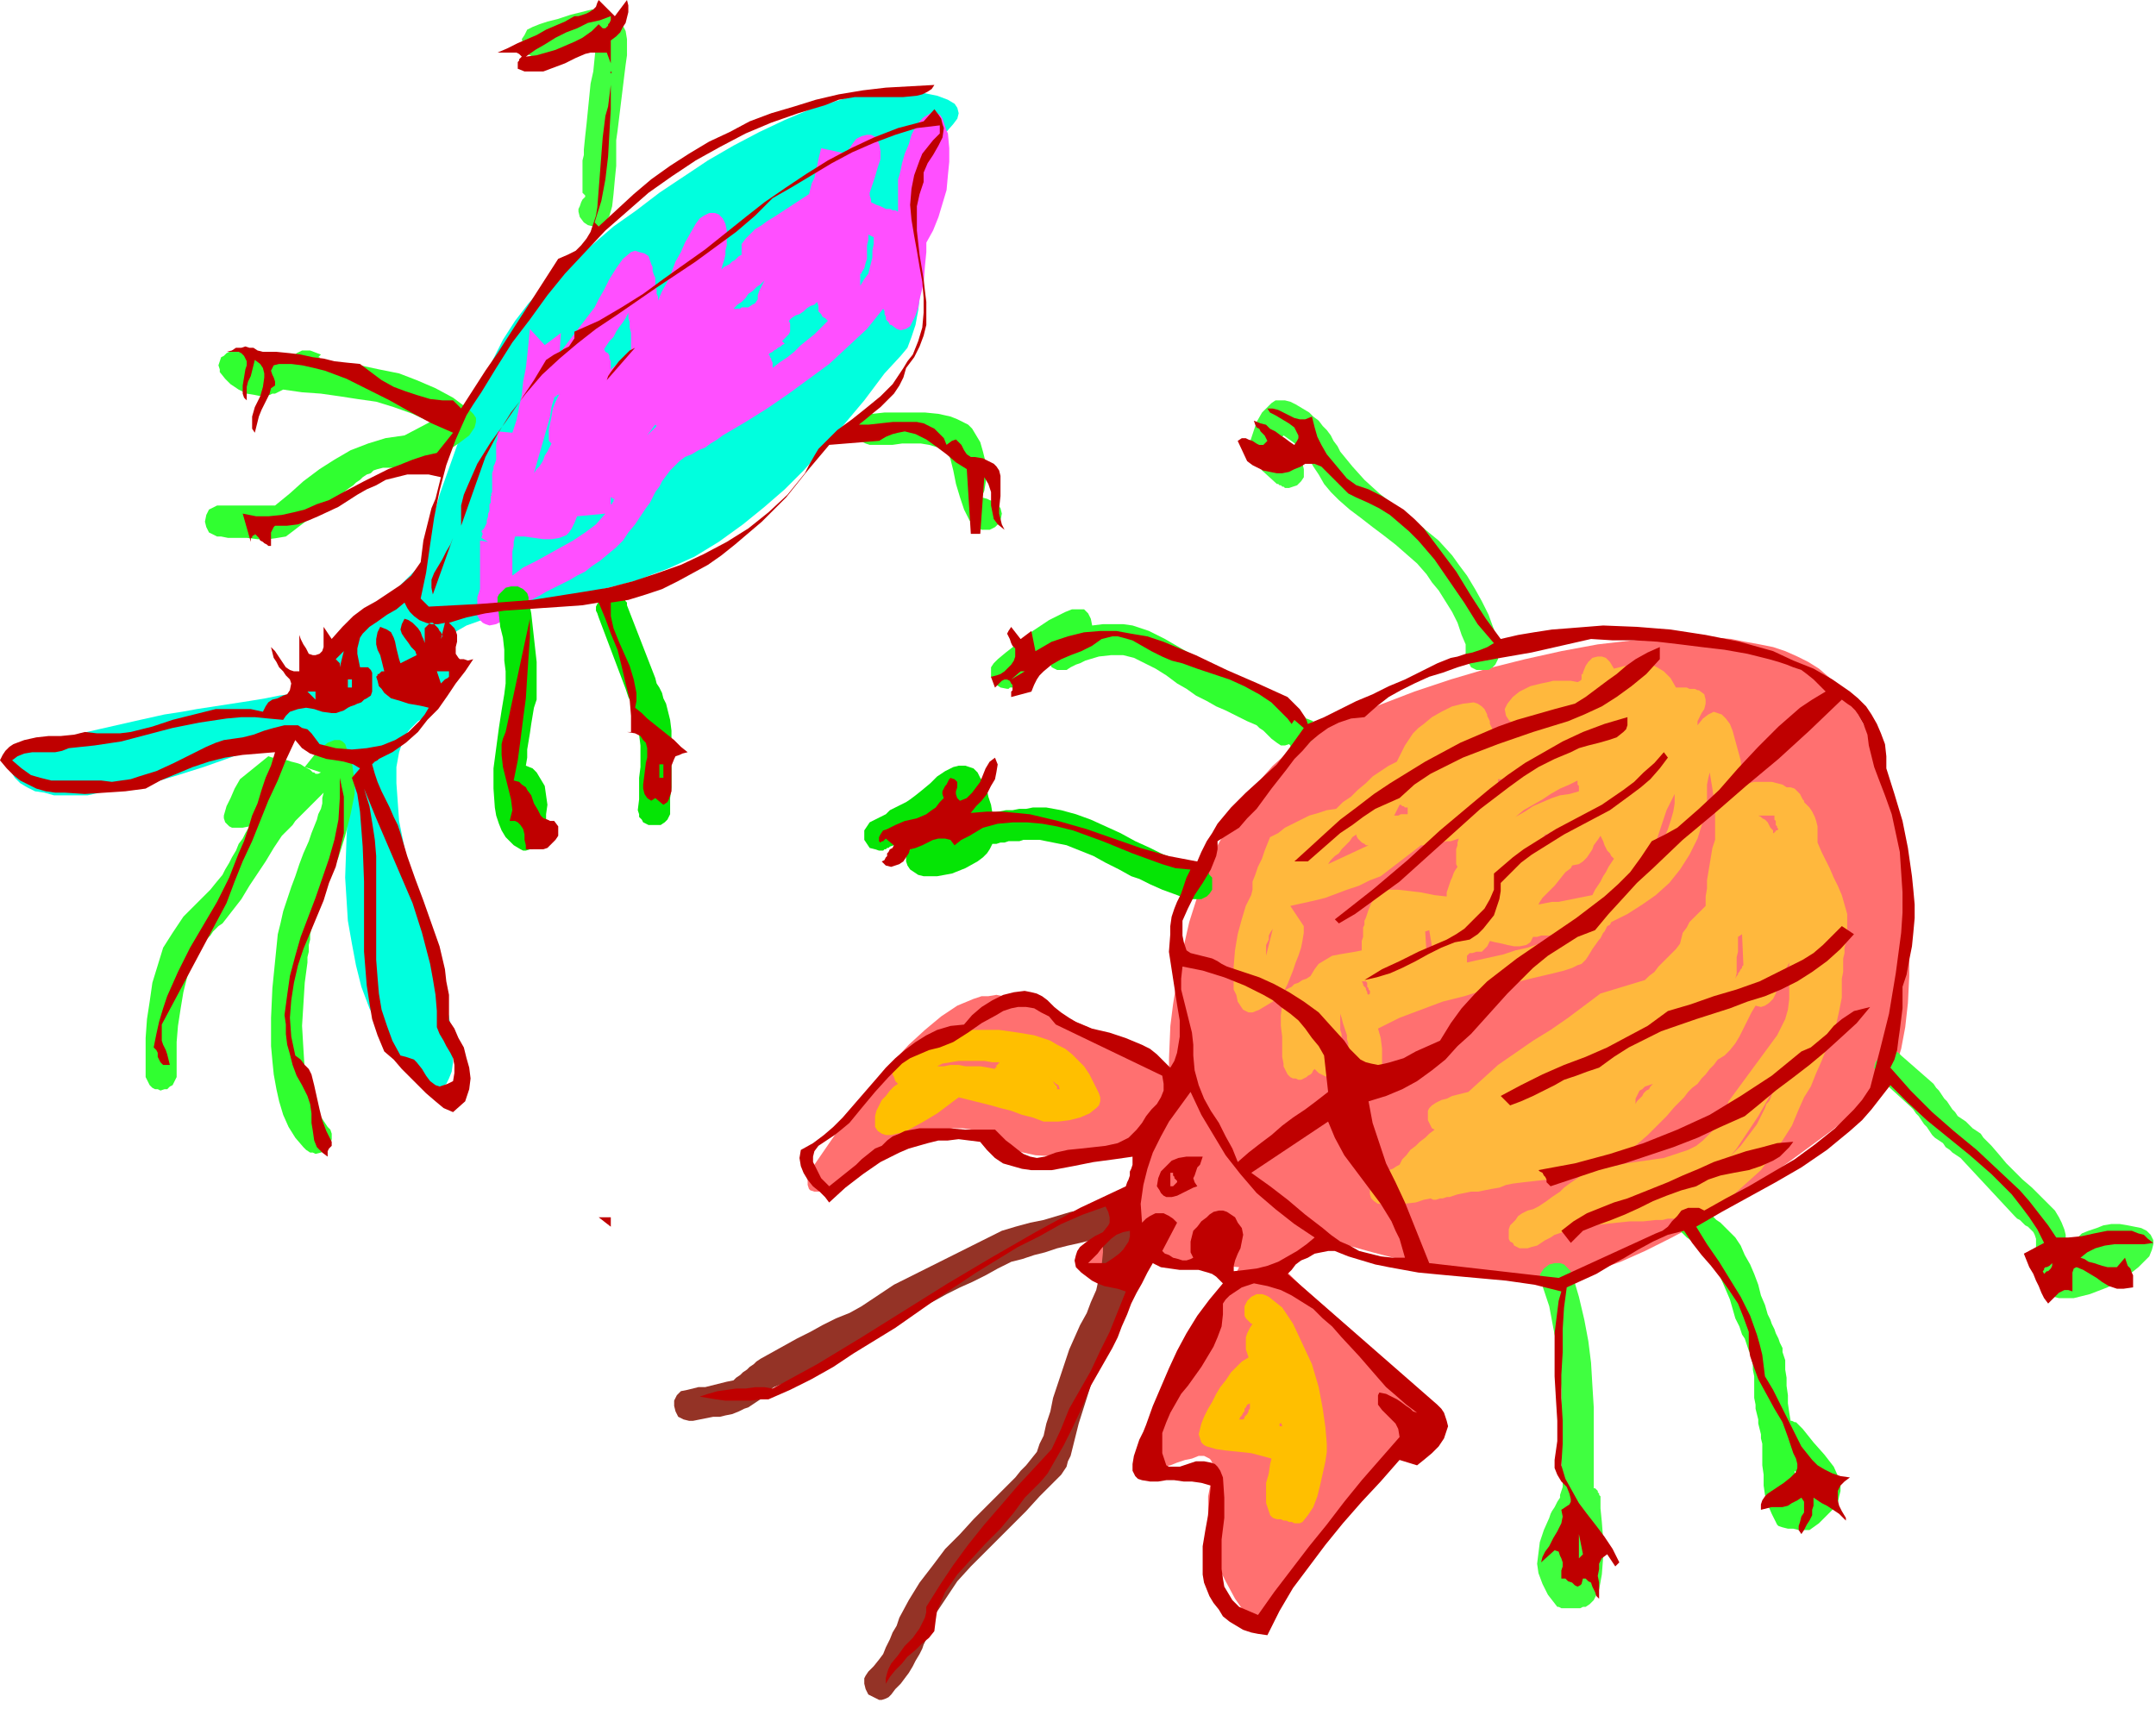 <svg xmlns="http://www.w3.org/2000/svg" width="5.327in" height="4.224in" fill-rule="evenodd" stroke-linecap="round" preserveAspectRatio="none" viewBox="0 0 1599 1268"><style>.pen1{stroke:none}.brush4{fill:#30ff30}.brush5{fill:#40ff40}</style><path d="m5 559 4-1 12-4 18-4 21-6 22-5 22-5 18-4 13-2 11-2 13-2 13-2 13-2 12-2 10-2 7-1h2l97-97 1-7 5-18 7-26 11-31 6-17 6-17 8-17 8-17 8-16 9-14 10-13 10-11 24-21 29-25 17-12 17-13 18-12 18-12 19-11 19-10 19-9 19-8 19-6 17-5 9-1 9-1h16l14 1 10 2 8 3 5 3 2 3 1 4-1 4-3 4-7 8-9 6-7 4-3 2 1 6 1 15 1 21v51l-3 25-2 11-3 9-3 8-5 6-12 13-15 20-21 25-24 27-14 14-15 13-16 13-18 13-18 11-20 9-11 4-10 4-11 3-12 3-40 9-30 8-21 6-14 5-7 4-4 3-1 1v2l2 5 1 7v9l-1 5-1 5-2 5-3 6-3 5-5 5-5 5-7 4-3 3-3 3-3 4-2 4-3 9-2 11v12l1 14 1 14 3 15 6 30 9 30 8 27 6 23 5 20 3 18v16l-1 7-2 5-2 4-3 2-4 1-5-2-6-3-7-6-8-9-9-11-8-14-7-14-6-16-4-16-3-16-3-17-1-16-1-16 1-29 1-23 2-16 1-6-45-34-9 4-23 10-16 6-17 6-19 6-20 6-19 4-19 3-9 2H40l-7-2-7-1-6-3-5-3-4-4-3-5-2-6-1-7z" class="pen1" style="fill:#00ffde"/><path d="m600 870 4-6 11-16 16-23 20-25 12-13 11-12 12-11 12-10 12-8 12-5 6-2h5l6-1 5 1 21 6 21 8 21 9 19 10 16 8 13 7 9 5 3 2v-9l1-24 2-16 3-19 4-20 5-22 7-22 8-22 5-11 6-11 6-11 7-10 7-10 8-10 8-9 9-8 10-8 11-7 11-7 12-5 26-10 26-10 27-9 27-8 28-7 27-6 27-5 26-3 26-2h35l12 1 10 2 11 2 10 2 9 3 9 4 8 4 8 5 7 6 7 6 5 7 6 7 4 8 5 9 4 9 8 20 6 21 5 22 4 23 3 23 2 23 1 23v21l-1 20-2 18-3 16-4 13-2 5-2 5-2 3-3 3-15 13-24 19-30 22-35 25-18 11-18 12-19 10-18 9-18 8-17 6-8 3-8 2-8 1h-36l-15-1-14-2-29-5-26-5-23-6-18-5-12-3-4-1-36 18 5 4 12 12 18 16 20 19 20 20 17 18 7 8 5 7 2 5 1 3-7 11-15 19-20 25-23 27-22 27-20 23-13 16-6 6-1-2-5-6-7-10-7-13-4-8-3-8-2-9-3-9-1-9v-20l2-10 1-9v-6l-1-2-1-1-2-1-2-1h-4l-5 2-5 1-6 2-5 2-5 1h-3l-3-1-1-4v-6l3-9 5-13 12-26 11-24 9-19 8-16 7-13 4-9 3-6 1-2-65-5-4 2-8 3-10 5-12 3-5 1h-4l-4-2-2-2-1-4 2-5 3-7 5-9 12-19 9-16 5-12 4-9 2-7v-8l-4 1-9 2-14 2-16 3-18 1-17-1-9-2-7-2-7-3-6-4-6-3-6-3-6-2-7-1h-7l-6 1-7 2-7 1-13 5-11 6-9 5-7 5-6 5-8 5-9 5-9 5-4 1-4 1h-3l-3-1-1-1-1-3v-4l1-5z" class="pen1" style="fill:#ff7070"/><path d="m685 87 18 12-18-12zM544 229h5l1-1h5l3-2 2-1 2-3v-3l1-3 2-4 2-4-3 3-3 2-3 3-3 2-2 3-3 3-3 2-3 3zM428 383l-2 5-2 4-2 3-2 2-5 2-6 1h-6l-7-1-7-1h-7l-1 4v3l-1 4v18l8-6 10-5 9-5 9-5 9-5 9-6 8-6 7-8-21 2zm-65-7v-2l1-1v-5l1-1h-1l1-2v-14l1-3v-2l1-2 1-3v-12l1-3v-6l11 1 3-9 2-10 2-9 1-10 2-10 1-9 1-10 1-10 11 12 12-9-1 15 26-34 3-6 4-7 4-8 5-8 5-7 6-5 3-1 3 1 4 1 3 2 1 3 1 3 1 2v3l1 3 1 2v6-2 3l1 2v3l1 2v3l3-7 4-7 3-7 3-8 4-7 3-7 4-7 4-7 3-4 3-2 4-2h4l3 1 3 3 2 4 1 5v11l-1 4v3l-1 4-1 3-1 4 2-2 2-1 2-1 2-2 2-1 1-1 2-2 2-1v-8l3-4 3-3 4-4 5-3 4-3 5-3 26-17 1-4 1-4 2-4 1-5 1-4 1-5 1-4 1-4 19 4 2-4 2-3 3-4 4-2 4-1h3l4 2 2 5 1 5v6l-2 6-2 7-2 6-2 6v2l1 3v2l2 1 2 1 3 1 2 1 2 1h3l2 1h2l2 1v-24l1-3 1-4 1-5 2-7 3-7 2-7 3-6 3-4 3-3 5-3h4l3 1 2 3 1 3 1 3 1 3 1 2 1 11v10l-1 10-1 11-3 10-3 10-4 10-5 9v7l-1 10-1 13-3 12-1 6-2 6-2 4-2 4-3 2-4 1-3-1-4-3h-1l-1-2-1-1-1-1v-2l-1-2v-2l-1-2-12 15-14 13-14 13-15 11-15 11-16 11-16 10-17 10-4 3-5 3-4 3-5 2-5 3-5 2-4 3-4 4-3 3-3 4-3 4-2 4-3 4-2 4-2 4-3 4-4 6-4 6-5 6-4 6-5 5-6 5-6 5-6 4-5 4-6 3-5 3-6 3-6 3-6 3-5 3-6 3-4 3-5 4-5 4-6 4-6 3-5 1-3-1-2-1-2-2-2-3v-3l-1-2 1-3v-6l1-3 1-3v-36l6 1-5-3 1-3-1-2 2-2 1-2 1-2v-2l1-3v-2l1-2v-3zm33-25 2-3 2-2 2-3 1-2 1-3 2-3 1-2 2-4-2-2v-8l1-5 1-5 1-6 2-5 3-6-1 1h-1v1h-1l-1 1-2 7-1 7-2 7-2 7-2 7-2 7-2 7-2 7zm174-88 1 1v1l1 1v1l1 2v4l5-4 6-4 5-4 5-5 5-4 5-4 5-5 5-5-2-2-2-1-1-2-1-1-1-1v-4l-1-3-2 2-3 1-3 2-2 2-3 2-3 1-3 2-2 2 1 2v6l-1 2-2 2-1 1-2 2 2 2-2 1-1 1-2 1-1 1-2 1-1 1-2 1-1 1zm3 9-11-4 11 4zM453 375v-1h1v-1l1-1v-1l1-1h-2v-1h-1v6zm-39-91 4 1-4-1zm52-52-2 4-2 3-3 4-2 3-2 4-3 3-2 3-2 3 1 2 2 1 1 2v2l1 2v6l15-13v-14l-1-4v-4l-1-3v-4zm20 83-6 8 7-7-1-1zm155-123 2 2-2-2zm3-18v4l-1 4v10l-1 3-1 4-2 3v1h-1v9l3-5 3-4 1-4 1-4 1-4v-5l1-5v-5l-4-2z" class="pen1" style="fill:#ff4fff"/><path d="m119 809 3-1h2l2-2 2-1 1-2 1-2 1-2v-26l1-12 2-13 2-12 3-12 4-11 5-10 2-2 2-3 2-2 2-2 2-3 2-2 2-2 3-2 7-9 7-9 6-10 6-9 6-9 6-10 6-9 8-8 2-3 3-3 3-3 3-3 3-3 3-3 3-3 3-3-1 4v4l-1 4-2 4-1 4-2 5-2 5-2 6-4 9-3 8-3 9-3 8-3 9-3 9-2 9-2 8-2 20-2 20-1 22v21l1 11 1 10 2 11 2 9 3 10 4 9 5 8 6 7 2 2 3 2h2l2 1 4-1 4-2 3-4 1-4v-4l-1-3-2-2-4-6-4-6-3-7-2-7-4-16-1-16-1-17 1-16 1-16 2-15v-4l1-4v-5l1-4v-4l1-4 1-5 1-4 5-14 7-15 6-15 5-16 4-16 3-15v-8l-1-8-1-7-2-8-2-3-1-3-2-2-2-1h-4l-5 2-5 4-4 4-4 5-4 5-3-2-3-1-4-1-3-1-4-1-3-1h-4l-3-1-21 17-4 7-3 7-3 6-2 7v2l1 3 1 1 2 2 2 1h8l5-1-3 5-2 4-3 4-2 5-3 5-2 4-3 5-2 4-5 6-4 5-5 5-5 5-5 5-5 5-4 6-4 6-7 11-4 13-4 13-2 14-2 13-1 14v29l1 2 1 2 1 2 2 2 2 1h2l2 1zm119-236-2 1h-2l-1-1h-1l-1-1-1-1-2-1-2-1 12 4zm-74-198h-3l-2 1-2 1-2 1-2 4-1 5 1 4 2 4 2 1 2 1 2 1h3l5 1h14l8 1h8l7-1 6-1 4-3 43-33 3-2 2-2 3-2 2-2 3-2 3-1 2-2 3-1 4-1h18l4-1 4-1 5-2 8-3 8-5 9-6 4-3 4-3 2-3 2-3 1-4v-3l-2-3-3-3-12-9-13-7-14-6-13-5-15-3-14-3-14-1-15-2v-1h-1v-2h-1l2-2-8-3h-6l-2 1-2 1-1 1-2 1-1 2h-6l-7-2-7-1-8-2h-18l-2 1-2 2-2 1-1 3-1 3 1 3v2l4 5 4 4 6 4 6 3 6 1 5 1h2l2-1h2l2-1h2l2-1 2-1 2-1 14 2 14 1 14 2 13 2 14 2 13 4 14 5 13 6-19 10-14 2-13 4-13 5-12 7-11 7-12 9-10 9-11 9h-40z" class="pen1 brush4"/><path d="M399 43h3l3-1 4-2 3-1 4-2 4-2 3-1 2-2 14-2 3 3-1 10-1 10-2 9-1 10-1 10-1 10-1 9-1 10v4l-1 4v24l1 1 1 1v1l-1 1-1 1-1 2-1 3-1 2v2l1 4 3 4 3 2 4 1h5l2-1 2-2 3-5 2-7 1-9 1-11 1-10v-19l1-7 5-41 1-8 1-7V29l-1-6-3-6-5-4-7-5-4-1h-6l-8 2-8 2-9 3-8 2-6 2-5 2-4 2-2 4-2 3 1 4 1 4 2 3 4 2 4 1z" class="pen1 brush5"/><path d="M647 330h15l7-1h14l6 1 7 2 7 3 2 6 2 8 2 10 3 10 3 9 4 8 3 3 3 2 3 2h6l2-1 2-1 2-2 2-3 1-5-1-4-3-4-2-1-3-1-2-1-4-1 2-5 1-6 1-8-1-7-2-8-2-7-3-5-3-5-3-3-4-2-4-2-5-2-9-2-10-1h-30l-9 1h-2l-3 1-2 1-1 1-3 4v9l3 4 1 1 2 1 3 1h2z" class="pen1 brush4"/><path d="M465 449v-2l-1-1-1-2-2-2-2-1-2-1h-5l-4 2-3 3-2 3-1 2v3l1 2 1 3 20 53 1 3 1 3 2 4 1 3 2 3 1 3 1 4 1 3v8l1 8v16l-1 8v16l-1 8 1 3v2l2 2 1 2 4 2h9l3-2 2-2 1-2 1-2v-12l1-8v-42l-1-8-1-4-1-4-1-4-2-4-1-4-2-4-2-3-1-4-21-54zm-73-4v-2l-1-3-2-2-1-1-4-2h-5l-4 1-3 3-2 2-1 2v5l1 8 1 9 2 8 1 9v8l1 8v9l-1 8-2 12-2 13-2 15-2 15v15l1 14 1 6 2 6 2 5 3 5 6 6 5 3 2 1h2l3-1h2l3-3 3-5 2-5 2-7v-6l1-7-1-7-1-7-3-5-3-5-3-3-5-2 1-6v-6l1-6 1-6 1-7 1-6 1-6 2-6v-28l-1-9-1-9-1-9-1-9-2-10zm260 186h3l1-1h1l1-1h1l1-1 3-1 4-2 3-2 4-2 3-1 4-2 3-2 3-2 3-3 3-3 3-3 3-2 2-2 3-2 3-2 3-1v1l1 1v3l1 1v3l1 1-6 2-7 3-7 4-7 4-7 5-4 6-2 3-1 3v3l1 3 2 3 3 2 3 2 4 1h10l11-2 10-4 9-5 4-3 3-3 2-3 2-4h3l3-1h3l3-1h8l3-1h12l10 2 10 2 10 4 10 4 9 5 10 5 9 5 6 2 8 4 9 4 11 4 5 2 5 1h8l4-2 2-2 2-3v-9l-2-2-1-2-2-1-2-1-2-1h-5l-3-1-3-1-4-2-3-2-3-1-3-2-3-1-10-5-11-5-11-6-11-5-11-5-11-4-11-3-11-2h-10l-5 1h-5l-5 1h-5l-5 1-5 1-1-6-2-6-1-5-2-5-3-4-2-4-3-3-3-1-3-1h-5l-4 1-6 3-6 4-5 5-6 5-5 4-4 3-3 2-4 2-4 2-4 2-3 3-4 2-4 2-4 2-2 3-2 3v7l2 3 2 3 4 1 3 1z" class="pen1" style="fill:#05e505"/><path d="M747 511h1l1-1h2l1-1h1l3-2 3-3 3-2 3-2 3-3 4-2 3-2 3-2 2 4 4 2h7l3-2 4-2 3-1 4-2 10-3 9-1h9l8 2 8 4 8 4 8 5 8 6 7 4 7 5 8 4 7 4 7 3 8 4 8 4 7 3 2 2 3 2 3 3 3 3 4 3 3 2h3l3-1 1 1v1h1l1 1h1l1 1h2l1-1 2-1 3-1 3-3 2-2 2-3-1-4-2-5 1-1-5-2h-1v-1h-2l-2-3-5-4-8-4-10-5-9-4-9-5-7-3-4-2-12-7-12-7-12-7-12-7-6-3-6-3-6-2-6-2-7-1h-15l-8 1-1-5-2-4-3-3h-9l-5 2-6 3-6 3-12 8-11 9-9 7-6 5-3 3-2 3v7l2 3 2 3 3 2 5 1z" class="pen1 brush4"/><path d="m956 362 3-1 3-1 3-3 2-3v-6l-1-4-2-3-5-4-4-3-3-2-2-2-1-2v-1l1-2 2-2 7 5 6 5 5 6 4 7 4 6 4 7 5 6 6 6 8 7 8 6 9 7 8 6 9 7 8 7 8 7 7 8 4 6 5 6 5 8 5 8 4 8 3 9 3 7v8l1 3v2l2 2 1 2 4 2h9l3-2 2-2 1-2 1-2v-3l-1-10-2-9-4-11-5-10-5-9-6-10-6-8-5-7-10-11-11-9-11-9-11-8-11-9-11-10-9-10-9-11-2-4-3-4-2-4-3-4-3-3-3-4-4-3-3-3-5-3-5-3-4-2-4-1h-7l-3 2-2 2-5 5-4 7-3 9-3 9 10 18 11 10h1l1 1h1l1 1h1l1 1h3zm210 583h-1v-2l-2-2-2-2-1-1-3-1h-4l-4 1-4 3-2 3-1 2v3l1 2 1 3 5 15 3 16 3 15 2 16 1 15v58l1 4v10l-1 3-1 3v2l-2 3-1 2-1 2-2 3-1 2-1 3-4 9-3 9-1 8-1 8 1 7 3 8 4 8 7 9h1l2 1h14l2-1h2l3-2 3-3 2-4 2-4 2-11 1-13v-13l-1-13-1-10v-9l-1-1v-1l-1-1v-1l-1-1-1-1h-1v-60l-1-16-1-17-2-16-3-16-4-17-5-17zm-2 218v-10l1-1v-2 6l-1 2v5z" class="pen1 brush5"/><path d="m1264 898-1-1-2-1-3-1h-4l-4 2-3 3-2 4-1 4 1 2 1 2 1 2 2 2 2 2 3 2 2 1 3 2 2 2 2 2 2 2 2 3 4 5 3 6 3 7 3 7 3 7 2 7 2 7 3 6 1 3 1 3 2 3 1 3 1 3 1 3 2 3v3l1 4v4l1 5v16l1 5v3l1 4 1 4v3l1 4 1 4v3l1 4v16l1 7v8l1 7 2 7 3 7 4 8 1 1 3 1 4 1h4l4 1h8l7-5 6-6 4-4 4-5 1-5 1-4v-5l-1-4-4-9-7-9-8-9-8-10-1-1-1-1-1-1-1-1-1-1h-1l-2-1h-1l-1-6-1-7v-6l-1-7v-6l-1-6v-7l-2-6v-3l-2-4-1-3-2-4-1-3-2-4-1-3-2-4-2-7-3-7-2-8-3-8-3-7-4-7-3-7-4-6-3-3-3-3-2-2-3-3-3-2-3-3-3-2-3-2zm77 206-3 7-8-1v-2l1-1v-16l1 1 2 2 1 2 1 1 2 2 1 1 1 2 1 2z" class="pen1 brush4"/><path d="m1410 783-2-2-2-1h-5l-4 1-3 3-3 4-1 4 1 2v2l2 2 1 2 23 21 2 2 2 3 2 2 2 3 2 3 2 2 2 3 2 3 2 2 3 2 3 2 2 3 3 2 2 2 3 2 3 2 40 43 2 2 2 1 2 2 2 2 2 1 2 2 2 2 1 2 1 3v10l-1 3v11l1 2 2 3 1 3 2 3 2 2 2 2 1 2 3 2 4 1h11l12-3 13-5 13-7 10-8 4-4 4-4 2-5 1-4v-3l-2-4-3-3-4-2-5-1-5-1-6-1h-6l-6 1-5 2-6 2-5 2-4 4-3 4-2 4-1 6v2h1v3h-1l-3-4 1-7v-11l-1-4-2-5-2-4-3-5-5-5-6-6-6-6-7-6-6-6-6-6-5-6-6-7-6-6-2-3-3-2-3-2-2-2-3-3-3-2-3-2-2-3-2-2-2-3-2-3-2-2-2-3-2-3-2-2-2-3-24-21z" class="pen1 brush5"/><path d="M963 801h2l2-1 2-1 1-1 2-1 1-1 1-2 1-1 3 3 4 2 5 2 6 1 5 1 5 1h14l2-1 2-2 2-4 2-5v-13l-1-8-2-7 16-8 16-6 16-6 16-4 16-5 17-4 16-4 17-4 8-2 6-2 4-2 3-1 3-3 2-3 3-5 5-7 1-1 1-2 1-2 1-1 1-2 1-2 2-1 1-2 12-6 11-7 10-7 10-9 8-10 7-11 6-12 4-13 1-4 1-5 1-4v-14l1-5 1-4 1 6 1 6 1 7v6l1 6v19l-2 6-1 6-1 6-1 6-1 6v6l-1 6v7l-3 3-3 3-3 3-3 3-2 4-3 4-1 4-1 4-3 4-3 3-3 3-4 4-3 3-3 4-4 3-3 3-33 10-12 9-12 9-13 9-13 8-13 9-13 9-11 10-11 10-4 1-4 1-4 1-4 2-4 1-4 2-3 2-2 2-1 2v7l1 2 1 2 1 2 2 1-4 3-3 3-4 3-3 3-4 3-3 4-3 3-2 4-2 1-3 2-3 1-3 2-3 2-3 2-2 2-1 3-2 4v3l1 3 2 2 3 2h3l4 1h4l8-1 9-1 6-2 5-1 2 1h2l3-1h2l3-1h2l3-1 3-1 5-1 5-1h5l5-1 5-1 6-1 5-2 5-1 8-1 9-1 9-1 9-2 8-2 9-2 8-2 7-3 9-4 8-5 8-6 8-7 7-7 7-7 6-7 7-7 3-4 3-3 4-3 3-4 3-3 3-4 3-3 3-4 5-3 4-4 4-5 3-5 3-6 3-6 3-6 3-5 4 1 3-1 3-2 3-3 2-4 1-4 1-4 1-4 1-1 1-2 1-1 1-2 1-1 1-2 1-2v-1 28l-1 8-2 7-3 6-3 6-36 49-1 3-2 3-2 3-2 4-1 3-2 3-2 3-3 3-4 4-5 4-6 3-6 2-12 4-14 2-14 2-14 3-7 2-6 2-6 2-6 4-3 2-4 3-3 3-3 2-3 2-4 3-3 2-3 2-4 2-4 1-4 2-3 2-2 3-2 2-2 2-1 3v7l1 2 2 1 1 2 2 1 2 1h6l3-1 4-1 3-2 3-2 4-2 3-2 9-3 9-2 10-2 9-1 9-1 10-1h10l9-1h5l4-1h5l4-1h4l5-1 4-1 4-2 12-6 11-7 10-9 10-9 8-11 8-11 7-11 5-12 4-9 5-8 4-10 4-9 4-10 4-9 3-9 2-9 1-5 1-5v-14l1-5v-10l1-4v-4l1-4v-4l1-5v-12l-2-7-2-7-3-7-3-6-3-7-3-6-3-6-3-7v-12l-1-4-1-3-2-4-2-3-4-4v-1l-1-1-1-2-1-2-2-2-2-2-3-1h-3l-3-2-4-1-4-1h-13l-4 1h-4l-1-7-1-10-3-11-3-11-2-5-3-4-3-3-3-1-3-1-4 2-4 3-4 5v-3l1-2 2-4 2-3 1-4v-3l-1-4-4-3h-1l-2-1h-4l-2-1h-8l-4-7-5-5-5-3-4-2-6-1-6 1-8 1-8 2-3-5-3-3-3-1h-3l-4 1-3 3-2 3-2 5v1h-1v4l-1 1-2 1-5-1h-13l-4 1-5 1-4 1-4 1-8 4-5 4-4 5-2 4 1 5 2 3 4 4 5 2-20 5-1-2v-2l-1-2-1-2v-2l-1-2-1-2v-1l-2-4-2-2-3-2-3-1-8 1-8 2-8 4-7 4-6 5-4 3-2 2-2 2-2 3-2 3-2 3-2 4-2 4-2 4-6 3-6 4-6 4-5 5-6 5-5 5-6 4-5 5-7 1-6 2-7 2-6 3-6 3-6 3-5 4-6 3-2 5-2 5-2 6-3 6-2 6-2 5v6l-1 4-4 8-3 10-3 11-2 12-1 12v17l2 4 1 5 2 3 2 3 2 1 2 1h3l5-2 5-3 5-3 5-5 4-4 2-4 2-5 2-5 2-6 2-5 2-6 1-5 1-6v-5l-10-15 9-2 9-2 8-2 8-3 8-3 9-3 8-4 8-3 30-23h4l4-1 4-1h3l4-1h3l3-1 3-1-1 3v2l-1 3v11l1 2-2 3-1 2-1 3-1 2-1 3-1 3-1 3v3l-9-1-10-2-8-1-9-1h-8l-3 2-3 2-3 2-3 4-2 5-2 6-1 2v3l-1 2v7l-1 3v7l-5 1-6 1-6 1-5 1-5 3-5 3-3 4-3 5-3 2-3 1-3 2-3 1-2 2-2 1-2 1-1 2-1 4-1 6-1 7v8l1 8v15l1 5v2l1 2 1 2 1 2 2 2 2 1h2l2 1zm344 25-2 4-2 4-3 4-3 4-3 4-3 4-4 4-4 4 5-6 4-6 4-6 4-6 4-6 4-7 4-7 4-7-1 3-1 2-1 3-1 2-2 2-1 3-1 2-1 2zm12-211-1-1v-1l-1-1v-3l-1-1v-3h-12l2 1 1 1 2 1 2 2 1 2 1 2 2 2v2h1v-1h1v-1h1l1-1zm-26 101-1-23-3 2v11l-1 4v12l-1 4 1-2 1-1v-1l1-1 1-2 1-1v-1l1-1zm-67 88-3 1-3 1-2 2-2 1-1 2-1 2-1 2v4l1-2 2-2 2-2 1-2 2-2 2-1 1-2 2-2zm-3-167 2-6 3-6 2-6 2-6 2-6 2-6 3-6 3-6v7l-1 6-2 7-2 6-2 5-4 6-4 5-4 6zm-82 34 5-1 5-1h5l5-1 5-1 5-1 5-1 5-1 2-4 2-3 2-3 2-4 2-3 2-4 2-3 2-3-2-2-1-2-2-2-1-2-1-2-1-3-1-2-1-2-2 3-3 4-1 3-2 3-2 3-3 3-3 2-5 1-1 2-4 3-4 5-4 5-5 5-4 4-2 3-1 2zm20 21-3 1h-6l-3 1h-6l-3 1h-3l-2 4-3 2-5 1h-4l-5-1-4-1-5-1-4-1-2 4-2 2-2 2h-4l-3 1h-2l-2 2v5l9-2 9-2 9-2 9-3 9-2 9-3 9-2 9-3 1-3zm-146 46-1-1v-1l-1-2v-1l-1-1-1-1v-1l-1-2h3l1 1v3l1 1v1l1 1v2l-1 1zm43-31v-1h1v-1h1v-1l1-1 1-1-2-12-3 1 1 16zm90-87 3-3h-1l-1 1-1 1h-2l-1 1h-1 4zm-38-32v-5l1-1v-4h13l-14 10zm60-9v3l1 1v4l-7 2-7 1-6 2-7 3-7 3-6 4-7 4-6 4 6-4 6-5 7-4 7-4 6-4 7-4 7-3 6-3zm24-39h2-2zm-188 79v1l1 2 1 1 1 1 1 1 2 1 1 1h2l-30 14 2-3 3-3 3-2 2-3 3-3 3-3 2-3 3-2zm-62 70-5 20v-8l1-2 1-2v-3l1-2 2-3zm100-85v-5h-2l-1-1h-1l-1-1h-1l-4 8h3l2-1h5zm-50 148 1 3 1 4 1 3 1 3 1 3v3l1 3v3l-5-1v-9l-1-3v-12z" class="pen1" style="fill:#ffb83d"/><path d="m695 791 4-2 6-1 6-1h19l6 1h5v1h-1v1h-1v2h-1v1l-5-1-6-1h-11l-5-1h-6l-5 1h-5zm77 4 2 1 2 1 2 2 1 1 2 2 1 2 2 2v2h2l-1-3-2-1-2-2-2-2-1-1-2-2-2-1-2-1zm-123 37v4l2 3 3 2 3 1h4l4-1 5-1 4-2 11-6 10-6 8-6 8-6 8 2 8 2 8 2 7 2 8 2 8 3 8 2 8 3h11l8-1 8-2 7-3 5-4 2-2 1-3v-3l-1-3-4-8-3-6-4-6-5-5-4-4-5-4-6-3-5-3-12-4-12-2-14-2h-33l-5 1h-4l-5 1-4 1-3 2-3 2-3 2-3 2-3 2-3 3-3 2-3 3-2 2-1 2-1 3v5l1 2 1 3 2 2-3 2-3 3-3 4-3 3-2 4-2 4-1 4v4zm301 295 2 1h2l2 1h2l2 1h4l2-1 4-5 4-6 3-8 2-8 2-9 2-9 1-7v-6l-1-12-2-14-3-16-5-17-7-15-7-15-4-6-4-6-5-4-5-4-2-1-3-1h-4l-4 2-3 3-2 4v7l1 2 2 2 2 2h1l-2 3-2 4-1 3v9l1 3 1 3-5 3-4 4-4 4-4 6-4 5-3 5-3 6-3 5-3 6-2 5-1 4-1 4 1 3 1 3 2 2 2 1 7 2 7 1 10 1 9 1 15 4-1 4-1 7-2 7v15l2 6 1 3 2 2 3 1h3zm1-69h-2v-2h1v-1l1 3zm-29-5 1-1v-1l1-1 1-1 1-2v-1l1-1v-4l-2 1-1 2-1 1v2l-1 1-1 2-1 1-1 2h3z" class="pen1" style="fill:#ffbf00"/><path d="M511 1054h3l5-1 5-1 5-1h5l4-1 5-1 5-2 4-2 3-1 3-2 3-2 3-2 2-2 3-3 2-2 3-2 10-4 9-5 10-5 9-5 10-5 9-5 10-5 9-5 3-2 3-2 3-2 3-2 3-2 3-2 2-2 3-1 10-5 10-5 9-5 10-5 9-4 10-5 9-5 10-5 8-2 9-3 8-2 9-3 8-2 9-2 8-2 9-2v11l-1 10-2 9-2 9-4 9-3 8-5 9-4 9-4 9-3 9-3 9-3 9-3 9-2 10-3 9-2 9-3 6-2 6-4 5-4 5-4 4-4 5-5 5-4 4-11 11-11 11-10 11-11 11-9 12-10 13-8 13-7 13-2 6-3 5-2 5-3 6-2 5-3 4-4 5-4 4-2 3-1 2v4l1 4 2 4 4 2 4 2h2l3-1 2-1 2-2 3-4 4-4 3-4 3-4 3-5 2-4 3-5 2-4 1-3 2-4 1-3 1-3 1-4 1-3 2-3 1-3 8-12 8-12 10-11 10-10 11-11 10-10 10-10 10-11 3-3 2-2 3-3 3-3 2-2 3-3 2-3 2-3 1-4 2-4 1-4 1-4 1-4 1-4 1-4 1-4 13-41 2-7 4-7 3-6 3-7 3-6 3-7 3-7 2-7 2-7 2-10 1-11 1-12v-6l-1-6-1-5-1-4-3-4-3-2-3-2h-5l-10 2-11 3-10 2-10 3-10 3-10 2-11 3-10 3-10 5-10 5-10 5-10 5-10 5-10 5-10 5-10 5-3 2-3 2-3 2-3 2-3 2-3 2-3 2-3 2-9 5-10 4-10 5-9 5-10 5-9 5-9 5-9 5-3 2-2 2-3 2-2 2-3 2-2 2-3 2-2 2-5 1-4 1-4 1-4 1-4 1h-5l-4 1-4 1-5 1-3 3-2 4v4l1 4 2 4 4 2 4 1z" class="pen1" style="fill:#943326"/><path d="m465 0 1 4v5l-1 4-1 4-2 3-2 4-3 3-4 3v51l-1 17-1 18-2 17-3 16-5 16 3 3 13-12 13-12 13-11 14-10 14-9 15-9 15-7 15-8 16-6 17-5 16-5 17-4 18-3 17-2 18-1 18-1-2 3-3 2-4 2-4 1-10 1h-36l-6 1-6 1-5 2-5 2-20 6-20 7-19 8-19 10-18 10-18 12-17 12-16 14-16 14-15 16-15 16-13 16-13 18-13 17-12 19-11 18-6 9-5 8-4 9-4 9-7 19-5 19-4 20-3 20-3 21-4 19 6 6 38-2 39-3 19-3 19-3 18-3 19-5 18-6 17-6 17-8 17-9 16-10 15-12 14-13 13-16 3-6 4-7 3-5 5-5 9-9 11-8 10-8 11-9 4-4 5-5 4-6 4-6 3-5 4-5 2-5 2-5 3-10 1-11v-11l-1-12-2-11-2-12-2-11-2-12-1-11 1-12 2-10 4-11 2-5 4-5 4-5 5-5v-6l-17 2-16 5-16 6-16 7-15 8-15 9-15 9-14 8-13 13-14 12-15 11-15 11-30 20-29 20-15 10-14 11-13 11-13 12-12 14-11 14-10 16-9 17-18 51v-15l2-8 3-7 7-16 10-16 11-15 11-16 10-15 9-15 3-2 3-2 4-2 3-2 4-2 2-3 2-3v-5l18-8 17-10 16-10 15-11 31-22 30-24 14-11 16-11 15-10 16-10 17-9 17-8 18-7 19-5 8-9 3 4 2 3 1 4 1 3-1 7-3 6-4 7-4 6-3 7v7l-3 9-2 9v18l2 18 3 18 1 9 1 8v17l-2 8-3 8-4 8-6 8-2 7-3 6-4 6-5 5-5 5-5 4-6 5-5 4h7l9-1 9-1h18l5 1 4 2 4 2 3 3 4 4 2 5 4-3 3-1 2 2 2 2 2 4 2 3 3 2h3l6 1 4 2 4 2 2 2 2 3 1 4v15l-1 9v4l1 4 1 4 2 4-5-4-3-4-1-5-1-5v-10l-2-6-3-5-3 42h-7l-3-48-8-5-7-6-8-6-7-5-4-2-4-2-4-1-4-1-5 1-4 1-5 2-5 3-37 3-16 19-16 20-18 18-20 17-10 8-10 7-11 6-11 6-12 6-12 4-13 4-13 2v10l2 9 4 10 4 9 4 9 3 10 1 5 1 5v6l-1 5 5 4 4 4 5 4 5 4 5 4 5 4 5 5 5 4-4 1-2 1-3 1-1 2-2 5v19l-1 3-1 3-1 2-3 2-6-5-3 2-3-2-2-3-1-4v-3l1-8 1-8 1-4v-7l-1-4-2-2-2-3-4-2-6-1h3v-12l-1-12-3-12-3-13-3-12-5-12-4-11-5-12-12 2-14 1-15 1-14 1-15 1-14 2-14 3-13 4 2 2 2 2 1 2 1 3v5l-1 4v5l2 3 1 1h3l3 1 4-1-6 9-7 9-6 9-7 10-8 8-7 9-9 8-10 7-2 1-2 1-2 1-2 1-2 1-1 1-2 1-2 2 2 7 2 6 3 7 3 6 3 6 3 7 3 6 2 6 5 17 6 17 6 16 6 17 6 17 4 17 1 9 2 10v19l4 6 3 7 4 7 2 8 2 7 1 8-1 8-3 9-9 8-7-3-6-5-7-6-6-6-6-6-6-6-6-7-7-6-5-12-4-12-2-12-2-13-2-25v-52l-1-26-1-13-1-13-2-13-4-12 6-7-5-3-7-2-6-1-7-1-6-2-6-2-6-4-5-6-7 15-6 15-7 15-6 15-6 15-7 15-6 15-6 16-48 90v12l1 3 2 4 1 3 1 4 1 4h-5l-2-2-1-2-1-2v-3l-1-2-2-2 2-10 2-9 3-10 3-9 8-18 9-18 10-17 10-17 9-18 7-18 4-9 3-9 3-10 4-9 3-10 3-9 4-9 3-10-12 1-12 1-13 2-12 3-12 4-12 5-12 5-11 6-15 2-15 1-15 1-15-1h-7l-7-1-7-2-6-3-6-3-5-4-5-5-5-6 2-4 2-3 3-3 3-2 8-3 9-2 9-1h9l10-1 8-2 9 1h17l8-1 16-4 15-5 16-4 16-4h26l9 2 2-4 2-3 3-2 4-1 4-2 3-1 2-3 1-5-1-3-3-3-2-3-3-3-2-4-2-3-1-4-1-4 3 3 2 3 2 3 2 3 2 3 3 2 3 1h4v-27l1 3 1 2 1 2 2 3 1 2 1 2 3 1h2l3-1 2-2 1-3v-15l6 9 8-9 8-8 8-6 9-5 9-6 9-6 8-7 7-10 1-8 1-8 2-8 2-8 2-8 3-7 2-8 2-8-9-2h-16l-8 2-8 2-7 4-7 3-7 4-14 9-15 7-7 3-8 3-8 1h-9l-1 1-1 2-1 2v10h-2l-1-1-2-1-1-1-2-1-1-2-1-1-2-2v1h-1l-1 1v1h-1v3l-6-21 10 2h9l10-1 9-2 8-2 9-4 9-3 9-5 17-9 18-9 8-3 10-4 9-3 9-2 12-15-16-7-15-8-16-9-16-8-16-8-16-6-8-2-9-2-8-1h-9l-4 1-1 2-1 2 1 3 1 2 1 3v3l-3 2-1 4-2 4-2 4-2 4-2 5-1 4-1 4-1 4-2-3v-9l2-7 4-8 2-7 1-7v-3l-1-4-2-3-4-3-1 4-1 4-1 4-2 4-1 4v10l-2-2-1-3v-6l1-6 1-6 1-3v-3l-1-2-1-2-2-2-2-1h-9l4-1 3-2h4l3-1 3 1h3l3 2 4 1h10l10 1 8 1 9 2 8 1 8 2 9 1 10 1 8 6 8 6 9 5 8 3 9 3 10 3 9 1h8l6 6 9-14 9-14 9-13 9-14 9-14 9-14 9-14 9-14 7-3 6-3 4-4 4-5 3-5 2-6 2-6 1-6 1-13 1-13 1-13 1-13 1-8 1-8 2-7 1-8 1-8V47l-3-8h-12l-4 1-7 3-8 4-8 3-8 3h-14l-5-2v-5l1-1v-1l1-1 1-1-2-2-2-1h-14l7-3 8-4 7-3 7-3 7-4 7-3 7-3 7-4h3l3-1 3-1 2-1 3-2 2-2 1-3 1-2 12 12 9-12zm-12 12v3l-1 2-1 1v1l-1 1-1 1h-2l-3-3-5 5-7 5-6 3-7 3-7 3-7 2-7 2-8 1 7-5 7-4 8-5 8-4 8-3 8-4 9-2 8-3zm-3 270 1-3 2-3 3-4 3-4 4-4 4-4 4-2-21 24zm523 27 2 8 2 7 3 6 4 7 5 6 5 6 5 6 7 5 9 3 10 5 8 5 8 5 8 7 7 7 6 8 6 8 12 16 11 18 11 17 11 15 13-3 12-2 13-2 13-1 25-2 25 1 25 2 26 4 25 5 25 7 15 7 15 6 14 8 13 9 6 5 6 6 4 6 4 7 3 7 3 8 1 9v9l6 19 6 20 4 20 3 21 1 10 1 11v10l-1 11-1 10-2 10-2 11-3 9v16l-1 8-1 8-1 7-1 8-2 7-3 6 15 17 16 16 16 14 17 14 16 15 16 15 7 8 7 9 7 9 6 9h9l10-1 9-2 10-2h18l5 2 4 1 3 3 4 3-7 1h-22l-7 1-7 2-6 3-5 4 3 1 3 2 4 1 3 1 3 1 4 1h7l6-7 1 3 1 3 2 2 1 3 1 2v9l-7 1h-5l-6-2-5-3-4-3-5-3-5-3-5-2-2 1-1 3v14l-3-1h-3l-2 1-2 1-2 2-2 2-2 2-2 2-3-4-2-4-2-5-2-4-2-5-3-5-2-5-2-5 15-8-5-10-6-9-6-8-7-9-15-15-16-14-16-13-16-13-14-13-13-13-7 9-7 9-7 8-9 8-17 14-19 13-19 11-20 11-20 11-19 11 8 13 9 13 8 13 8 13 7 14 5 14 2 7 2 8 1 8 1 8 6 10 6 12 6 12 6 12 3 6 4 5 4 5 4 4 5 3 6 3 6 2 7 1-4 3-3 3-2 4v7l1 4 2 4 3 5v2l-2-2-3-3-3-2-3-2-3-2-4-2-3-2-3-2v6l-1 3v4l-2 4-2 3-2 4-2 3-2-3v-3l1-3 1-4 2-3v-8l-2-3-3 2-4 2-3 2-4 1h-8l-4 1-4 1v-4l1-3 2-3 2-2 6-4 6-4 5-4 4-4 1-3v-3l-1-4-2-4-4-12-4-11-6-10-6-11-6-11-4-11-2-6-1-6v-12l-4-11-4-10-6-9-7-10-7-9-7-8-7-9-6-9-12 3-11 5-11 6-10 6-11 6-10 6-11 5-11 5-2 15-1 16v17l-1 17v17l1 17v17l-1 16 3 10 5 9 5 9 6 8 7 9 6 8 6 9 5 10-3 3-6-9-4 3-2 4v4l-1 5 1 5v12l-2-2-1-3-1-2-1-2-1-3-2-1-2-2h-2l-1 4-1 1-2 1-2-1-2-2-3-1-2-2h-3v-6l1-3v-3l-1-3-1-2-1-3-3-1-10 9 1-4 2-4 3-4 3-6 3-5 3-6 1-5-1-5 3-2 3-2 1-2v-2l-1-4-2-5-4-4-3-5-2-5v-6l2-14v-15l-1-16-1-17v-32l1-8 1-8 1-8 2-7-20-5-21-3-22-2-22-2-21-2-22-4-10-2-10-3-10-3-10-4h-5l-5 1-5 1-5 3-5 2-4 3-3 4-3 3 111 97 3 3 2 3 1 3 1 3 1 4-1 3-1 3-1 3-4 6-5 5-6 5-5 4-13-4-14 16-14 15-14 16-13 16-12 16-12 16-10 17-9 18-7-1-5-1-6-2-5-3-5-3-5-4-3-5-4-5-3-5-2-5-2-5-1-6v-21l2-12 2-11 1-11 1-11-7-2-7-1h-6l-7-1h-6l-6 1h-6l-6-1-3-1-2-2-1-2-1-2v-5l1-6 2-6 2-6 3-6 2-5 5-14 6-14 6-14 6-13 7-13 8-13 9-12 10-12-3-3-2-2-3-2-3-1-7-2h-14l-7-1-7-1-6-3-4 7-4 8-4 7-4 8-3 8-4 9-3 8-4 8-8 14-8 14-6 15-7 15-7 14-8 14-4 7-5 6-6 6-6 6-8 11-10 12-11 11-11 12-10 11-9 13-3 7-3 7-1 7-1 8-4 5-5 4-5 5-6 5-4 5-5 5-4 5-3 5v-4l1-4 1-3 2-4 5-6 5-7 6-6 5-7 2-4 2-4 1-4v-4l10-16 10-15 11-15 12-15 13-15 12-14 13-14 12-13 7-15 6-15 8-14 8-14 7-15 7-14 6-15 6-15-6-2-5-1-5-1-5-2-4-2-4-3-4-3-4-4-1-5 1-4 1-3 2-3 5-4 6-4 6-3 4-5 1-2v-4l-1-4-2-4-17 6-16 7-16 9-16 8-31 19-30 20-30 21-31 19-15 10-16 9-16 8-16 7h-6l-7 1h-19l-7-1-6-1-6-1 6-2 7-2 7-1 7-1h7l7-1h7l6 1 33-18 33-20 32-20 32-20 32-19 33-19 33-18 34-16 1-3 1-2 1-3v-3l1-2 1-3v-6l-14 2-15 2-15 3-16 3h-15l-7-1-7-2-7-2-6-4-6-6-5-6-8-1-8-1-8 1h-7l-8 2-7 2-7 2-7 3-14 7-13 9-13 10-12 11-3-4-4-4-5-4-4-5-3-5-2-5-1-6 1-6 9-5 8-6 7-6 7-7 13-15 13-15 6-7 7-7 7-6 8-6 8-5 8-4 10-3 10-1 6-7 7-6 8-5 8-4 8-2 8-1 5 1 4 1 4 2 4 3 5 5 5 4 6 4 5 3 12 5 13 3 12 4 12 5 6 3 5 4 5 5 5 5 3-5 2-6 1-6 1-6v-12l-2-12-2-13-2-13-2-13 1-13v-6l1-7 2-6 2-5 3-6 2-6 2-6 3-6-11-1-10-3-11-4-11-4-22-9-22-8-12-3-11-2-11-1h-11l-11 1-11 3-5 3-5 3-6 3-5 4-3-4-4-1h-5l-4 1-4 2-4 2-5 2-4 1-1 3-2 3-2 3-3 2-3 1-3 1-4-1-3-3 2-1 1-2 1-1v-2l1-1 1-2 2-1 1-2-6-5-1 1-1 1h-1l-1 1-1-1v-3l1-2 2-3 3-1 6-3 7-3 9-2 7-3 4-3 3-2 3-4 3-3-1-3v-2l1-2 1-2 1-1 1-2 1-2 1-1 3 1 2 2v4l-1 3v2l1 3 2 2 5-2 4-4 3-4 3-4 2-5 2-5 3-5 4-3 2 5-1 6-1 5-3 5-3 6-4 5-4 4-4 5 12-1h11l11 1 10 1 21 5 21 6 20 7 20 7 21 6 21 4 3-7 4-8 4-6 4-7 10-12 11-11 11-10 12-11 10-13 10-14-7-6-2 3-3-4-4-4-4-4-4-4-9-6-11-6-11-5-12-4-12-4-11-4-8-2-7-3-8-4-7-4-7-4-7-2-4-1h-4l-4 1-4 1-7 5-8 4-8 3-7 3-7 4-6 5-3 3-2 3-2 4-2 5-15 4v-4l1-1v-4l-1-1-1-2-2-1h-2l-2 1-1 1-1 1-1 1-1 1-1 1-3-8 4-1 3-1 3-2 3-3 2-2 2-3 1-3v-6l-2-2-1-2-1-3-1-2-1-2 1-2 2-3 7 9 8-6 3 15 12-7 12-4 12-3 12-1h12l11 2 12 2 12 4 24 10 23 11 23 10 22 10 2 2 2 2 3 3 2 2 2 3 2 3 1 2 1 3 12-5 12-6 12-6 12-5 12-6 12-5 12-6 12-6 5-2 5-2 5-1 6-2 5-1 6-2 5-2 5-3-12-14-10-16-11-16-11-16-6-7-6-7-7-7-7-6-7-6-8-5-8-4-9-4-6-3-5-5-5-5-5-5-5-5-5-2h-7l-3 2-5 2-4 2-5 1h-4l-5-1-5-1-4-2-4-2-4-3-7-15 3-2h3l2 1 3 1 3 2 2 1h3l3-3-1-2-1-2-2-2-1-1-1-2-2-1-1-2-1-3 5 2 4 1 3 3 4 2 4 3 3 2 4 3 3 2 2-3 1-2v-2l-1-2-2-4-4-3-5-3-5-3-4-2-2-3h4l4 1 4 2 4 2 4 2 4 1h4l5-2zm-43 27 25 3-25-3zM321 441l-1-5v-6l2-5 3-5 3-5 3-6 3-5 2-5-15 42zm9 21-3 12 1-2v-1l-1-2-1-1-1-2-1-1-1-1-2-2h-2l-1 1-1 1-1 1-1 1v11l-1-3-1-2-1-3-2-3-2-2-2-2-3-2-3-1-2 4-1 4 1 3 2 3 3 4 2 3 3 3 1 3-12 6-1-3-1-4-1-4-1-5-1-3-2-4-3-2-5-2-2 4-1 5v4l1 4 2 4 1 4 1 4 1 4h-2l-1 1-1 1h-1v1l-1 1 1 3 1 4 2 2 2 3 5 4 7 2 6 2 6 1 5 1 4 1-3 5-4 5-4 4-4 4-5 3-5 3-5 2-5 2-11 2-11 1-12-1-12-3-3-4-3-4-3-3-4-1-3-2h-10l-8 2-7 2-8 3-8 2-7 1-7 1-6 2-7 3-12 6-12 6-13 6-13 4-6 2-7 1-7 1-8-1H38l-8-2-7-2-7-5-7-6 4-3 5-2 6-1h17l5-1 5-2 19-2 20-3 19-5 19-5 20-4 20-3 11-1h10l10 1 11 1 2-3 3-3 3-1 3-1 6-1 6 1 6 2 7 1h3l3-1 3-1 3-2 2-1 3-1 2-1 3-1 2-2 2-1 3-2 1-3v-14l-1-2-2-2h-6l-1-5-1-5v-4l1-4 1-4 2-3 2-2 3-3 6-4 7-5 7-4 6-5 2 4 2 3 3 3 4 3 5 2 4 1h5l5-1zm51 117 4 1 2 2 3 2 1 2 3 4 2 6 3 5 2 4 2 2 3 1 2 1h3l3 4v7l-2 3-3 3-3 3-3 1h-13v-3l-1-4v-4l-1-4-2-3-2-2-2-1h-4l2-8-1-8-2-8-2-8-2-8-1-9v-8l1-4 2-5 18-84v14l-1 14-1 15-1 16-2 15-2 16-2 15-3 15zm931-90 7 2 6 2 5 2 6 2 4 3 5 4 4 4 5 5-10 6-9 6-8 7-8 7-15 15-15 16-14 16-15 14-8 7-8 7-9 5-10 5-8 12-8 11-9 9-10 9-21 16-22 15-22 15-22 17-9 9-10 11-8 11-8 13-9 4-9 4-9 5-10 3-4 1-5 1-5-1-4-1-4-2-4-4-4-4-4-6-10-11-9-10-11-8-11-7-11-6-11-5-12-4-12-4-4-2-3-2-4-2-4-1-4-1-4-1-4-1-3-2-2-6-1-5v-11l4-9 5-10 6-9 6-10 2-5 2-5 1-5v-6l8-5 8-5 6-7 7-7 11-15 11-14 6-8 6-6 6-7 6-5 7-5 8-4 9-3 10-1 9-8 9-7 9-5 10-5 11-5 10-3 11-4 10-3 22-4 23-4 22-5 22-5 16 1h16l17 1 17 2 16 2 17 2 17 3 16 4zm-81 0-10 11-11 9-11 8-11 7-13 6-12 5-13 4-13 4-26 9-26 10-12 6-12 6-12 8-11 10-9 4-9 4-9 6-8 6-9 6-8 7-8 7-8 7h-10l11-10 12-11 11-10 12-9 13-10 12-8 13-8 13-8 13-7 13-7 14-6 14-6 14-5 14-4 14-4 15-4 8-5 8-6 8-6 7-5 7-6 7-5 9-5 9-4v9zm-979 6v-3l-1-1-1-1-1-1 6-6-3 12zm81 3v4l-1 1-2 1-1 1-1 1-1 1-3-9h9zm417 6 7-6h3l-10 6zm-453 0 6 6-6-6zm-39 6h3v-6h-3v6zm-24 9-6-6h6v6zm1159 58 5 13 5 14 3 14 3 14 1 15 1 15v15l-1 15-4 30-5 30-7 28-7 27-6 9-6 7-7 7-7 7-15 12-15 11-17 10-17 10-17 9-16 9-4-2h-8l-5 2-3 4-4 4-3 4-4 3-5 2-72 33-96-11-6-15-6-15-6-15-7-15-7-14-5-15-5-15-3-16 13-4 12-5 11-6 11-8 10-8 9-10 10-9 9-10 18-20 19-19 11-9 11-7 11-7 13-5 10-12 11-12 10-11 12-11 22-21 24-20 23-20 24-20 23-21 24-23 4 3 3 2 3 3 2 3 4 7 3 8 1 8 2 8 2 8 3 8zm-228-19-12 5-12 6-11 7-11 8-21 16-20 18-20 18-20 18-11 8-11 8-11 8-12 7-3-3 28-22 26-22 24-22 25-21 12-10 13-10 13-9 14-8 14-8 15-7 16-6 17-5v6l-1 3-2 2-5 4-6 2-7 2-8 2-7 2-6 3zm72 4-6 8-7 8-7 6-8 6-15 11-17 9-17 9-16 10-8 5-8 6-7 7-8 8v6l-1 6-2 6-2 6-4 5-4 5-4 4-6 4-11 2-10 4-10 5-9 5-10 5-9 4-10 3-9 2 13-8 13-6 14-7 14-6 7-3 7-4 6-4 5-5 5-5 5-5 4-7 3-7v-12l7-6 7-6 8-6 8-5 16-10 17-9 17-9 16-11 8-6 7-7 8-7 7-8 3 4zm-748 5h3v10h-3v-10zM219 783l4 3 3 4 3 3 2 4 2 8 2 9 2 9 2 8 3 8 4 8v3l-1 1-1 1-1 2v4l-4-3-4-4-2-5-1-7-1-6v-7l-1-7-2-6-4-8-4-7-3-8-2-8-2-7-1-8v-7l-1-7 2-15 2-14 4-15 4-14 11-29 10-29 4-14 3-15 1-16v-15l3 14v27l-3 13-3 12-5 12-4 13-5 12-5 12-5 12-4 12-3 13-2 13-1 13 1 14 3 14zm105-21 2 5 3 5 2 4 3 5 2 4 1 5v6l-1 6-4 2-3 1-3 1-3-1-4-3-3-4-3-5-4-5-2-2-3-1-3-1-4-1-6-11-4-11-4-12-2-12-1-12-1-13v-77l-1-12-2-13-2-12-4-13 9 22 9 21 9 21 9 21 7 22 6 23 2 11 2 12 1 12v12zm1051-69-10 11-10 9-11 8-11 7-12 6-12 5-13 4-13 5-25 8-26 9-12 6-12 6-11 7-11 8-9 3-8 3-9 3-7 4-8 4-8 4-9 4-8 3-7-7 15-8 16-8 16-7 16-6 16-7 15-8 15-8 15-11 17-5 17-6 17-5 17-6 16-8 16-8 8-5 7-6 7-7 7-7 9 6zm-393 90 3 27-9 7-8 6-9 6-8 6-8 7-8 6-9 7-8 7-4-10-5-9-5-10-6-9-5-9-4-10-3-11-1-11v-8l-1-9-2-8-2-8-2-8-2-8v-8l1-9 15 3 16 5 15 6 14 7 7 4 6 5 7 5 6 5 5 6 5 7 5 6 4 7zm-120 15 1 6v5l-2 5-3 5-4 4-4 5-3 5-4 5-3 3-3 3-4 2-4 2-9 2-9 1-9 1-10 1-9 2-8 3-6 1-5-1-5-2-4-3-5-4-4-3-4-4-4-4h-22l-12-1h-22l-11 2-4 2-5 2-4 3-4 4-5 2-5 4-5 4-4 4-5 4-5 4-5 4-5 4-3-3-3-3-2-4-2-4-2-4v-4l1-4 3-4 6-4 6-4 5-4 6-5 9-11 10-12 10-11 10-10 6-4 7-3 7-3 8-2 10-4 11-7 10-7 11-6 5-3 6-2 5-1h6l6 1 5 3 6 3 5 6 79 38zm525-51-10 12-12 11-11 10-12 10-13 10-12 9-12 10-11 9-18 8-17 8-18 7-18 6-18 6-19 5-18 6-18 6-2-2-1-1v-2l-1-2-1-1-1-2-2-1-1-1 27-5 26-7 25-8 25-10 24-11 23-14 23-15 22-18 7-3 6-5 6-5 5-6 6-5 6-4 3-2 4-1 4-1 4-1zM975 918l-6 5-7 5-7 4-7 4-8 3-8 2-8 1-9 1v-4l1-4 2-5 2-4 1-5 1-5-1-5-3-4-2-4-3-2-3-2-3-1h-3l-4 1-3 2-2 2-4 3-3 4-3 3-1 4-1 4v8l2 4-2 1-3 1h-3l-3-1-4-1-3-2-3-1-2-2 11-21-3-3-3-2-4-2h-6l-4 2-3 2-3 3-1-14 2-14 3-12 4-12 6-12 6-11 8-11 8-11 8 17 9 15 9 15 11 14 12 14 14 12 14 11 15 10zm67 15h-9l-9-1-8-2-8-2-7-4-7-3-7-5-6-5-13-10-13-11-13-10-14-10 57-38 5 12 7 13 9 12 9 12 9 12 8 13 3 7 3 6 2 7 2 7zm-34-90 4 4-4-4zm322 4-3 4-4 4-3 3-5 3-9 4-9 3-11 2-10 2-9 3-9 5-11 3-11 4-10 4-10 5-11 5-10 4-11 4-10 4-9 9-7-9 9-7 10-6 10-4 10-4 10-3 10-4 10-4 10-4 11-5 12-5 11-5 12-4 12-4 12-3 11-3 12-1zm-438 11-1 3-1 3-2 2-1 3-1 3-1 2 1 3 2 3-3 1-4 2-4 2-4 2-4 1h-4l-2-1-2-2-1-2-2-3 1-6 2-5 4-4 4-4 5-2 6-1h12zm-19 19-3 3h-2v-10h2v2l1 1v1l1 1 1 1v1zm-420 33-9-7h9v7zm385 3v4l-1 4-2 3-2 3-3 3-4 3-3 2-3 2h-13l3-3 4-4 3-4 3-3 4-4 4-3 5-2 5-1zm678 32-1-2 1-1v-1l1-1h1l2-1 1-1 1-1v2l-1 2-1 1-1 1h-1l-1 1-1 1zm-465 103-3-1-2-2-3-2-4-3-3-2-4-2-4-2-5-1-1 2v7l3 4 3 3 3 3 4 4 2 4 1 6-14 16-14 16-13 16-13 17-13 16-13 17-13 17-12 17-7-3-7-3-5-5-3-5-3-5-1-6-1-7v-22l2-16v-15l-1-15-2-5-2-3-2-2-3-1-5-1h-6l-6 2-6 2h-8l-2-1-3-9v-15l3-8 3-7 4-7 4-7 5-6 10-14 9-15 3-7 3-8 1-9v-8l2-3 3-3 3-2 3-2 3-2 3-1 3-1 3-1 10 2 10 3 8 4 8 5 8 5 7 7 7 6 7 8 13 14 13 15 7 8 7 6 8 7 8 6zm-166-48-8 21 8-21zm286 156v-18l3 15-3 3z" class="pen1" style="fill:#bf0000"/></svg>
